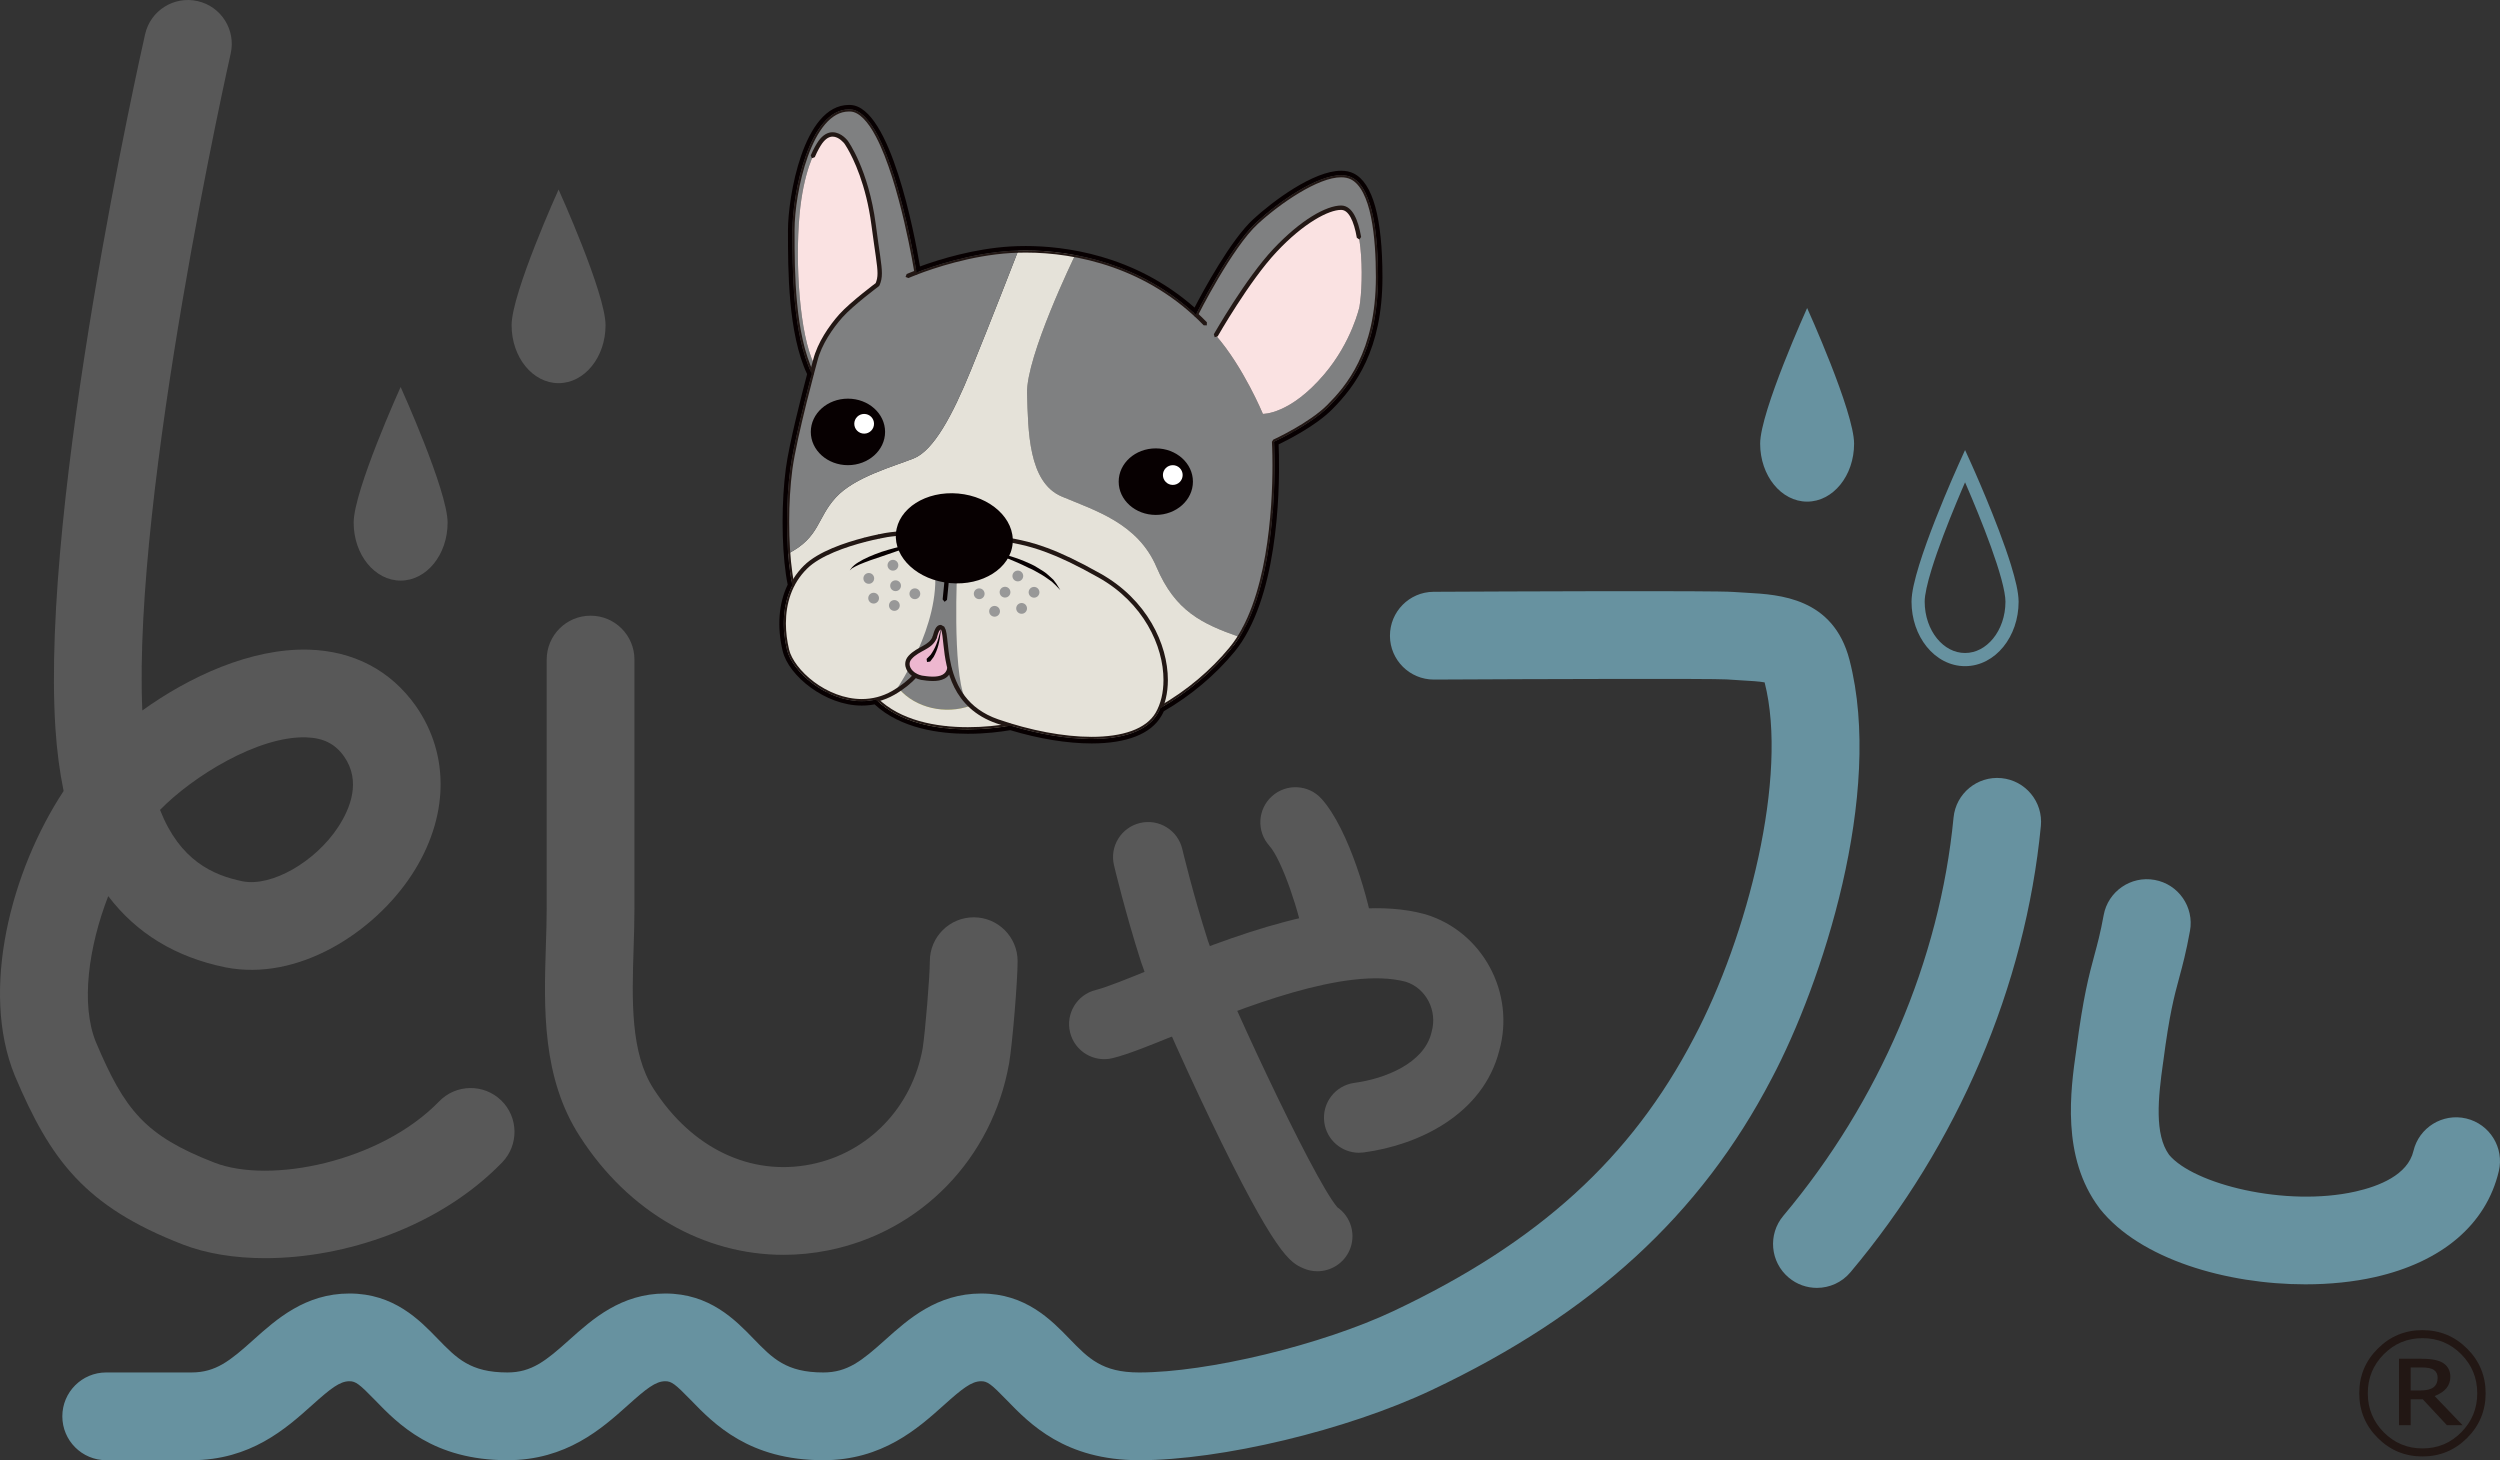 <?xml version="1.0" encoding="UTF-8"?><svg id="_レイヤー_2" xmlns="http://www.w3.org/2000/svg" width="138.755" height="81.044" xmlns:xlink="http://www.w3.org/1999/xlink" viewBox="0 0 138.755 81.044"><rect x="0" y="0" width="138.755" height="81.044" fill="#333333" stroke="none"/><defs><clipPath id="clippath"><path d="M66.372,17.462s1.896-3.783,3.358-5.123c1.459-1.339,4.077-3.105,5.296-2.495,1.217.608,1.46,3.353,1.46,5.54,0,4.2-1.703,6.148-2.739,7.182-1.036,1.036-3.032,1.948-3.032,1.948,0,0,.385,6.531-1.637,10.358-.219.419-.466.807-.75,1.147-1.054,1.279-2.395,2.411-3.924,3.285-.044.108-.098.212-.155.309-1.024,1.766-4.66,1.726-8.162.663-1.99.35-5.514.472-7.469-1.447-2.295.528-4.62-1.415-4.94-2.749-.276-1.151-.276-2.477.297-3.599-.046-.217-.087-.435-.117-.662-.229-1.578-.245-3.957,0-5.783.179-1.351.856-4.007,1.197-5.299h0c-1.09-2.235-1.075-5.841-1.075-7.971s.973-6.819,3.225-6.697c2.252.12,3.668,9.048,3.668,9.048v.002c.926-.355,3.006-1.061,5.222-1.197,2.683-.164,6.889.412,10.278,3.54" fill="none"/></clipPath><clipPath id="clippath-1"><path d="M66.372,17.462s1.896-3.783,3.358-5.123c1.459-1.339,4.077-3.105,5.296-2.495,1.217.608,1.46,3.353,1.46,5.54,0,4.2-1.703,6.148-2.739,7.182-1.036,1.036-3.032,1.948-3.032,1.948,0,0,.385,6.531-1.637,10.358-.219.419-.466.807-.75,1.147-1.054,1.279-2.395,2.411-3.924,3.285-.044.108-.098.212-.155.309-1.024,1.766-4.66,1.726-8.162.663-1.99.35-5.514.472-7.469-1.447-2.295.528-4.62-1.415-4.94-2.749-.276-1.151-.276-2.477.297-3.599-.046-.217-.087-.435-.117-.662-.229-1.578-.245-3.957,0-5.783.179-1.351.856-4.007,1.197-5.299h0c-1.09-2.235-1.075-5.841-1.075-7.971s.973-6.819,3.225-6.697c2.252.12,3.668,9.048,3.668,9.048v.002c.926-.355,3.006-1.061,5.222-1.197,2.683-.164,6.889.412,10.278,3.54" fill="none"/></clipPath><clipPath id="clippath-2"><path d="M66.372,17.462s1.896-3.783,3.358-5.123c1.459-1.339,4.077-3.105,5.296-2.495,1.217.608,1.46,3.353,1.46,5.54,0,4.2-1.703,6.148-2.739,7.182-1.036,1.036-3.032,1.948-3.032,1.948,0,0,.385,6.531-1.637,10.358-.219.419-.466.807-.75,1.147-1.054,1.279-2.395,2.411-3.924,3.285-.044.108-.098.212-.155.309-1.024,1.766-4.66,1.726-8.162.663-1.99.35-5.514.472-7.469-1.447-2.295.528-4.62-1.415-4.94-2.749-.276-1.151-.276-2.477.297-3.599-.046-.217-.087-.435-.117-.662-.229-1.578-.245-3.957,0-5.783.179-1.351.856-4.007,1.197-5.299h0c-1.09-2.235-1.075-5.841-1.075-7.971s.973-6.819,3.225-6.697c2.252.12,3.668,9.048,3.668,9.048v.002c.926-.355,3.006-1.061,5.222-1.197,2.683-.164,6.889.412,10.278,3.54" fill="none"/></clipPath><clipPath id="clippath-3"><path d="M66.372,17.462s1.896-3.783,3.358-5.123c1.459-1.339,4.077-3.105,5.296-2.495,1.217.608,1.46,3.353,1.46,5.54,0,4.2-1.703,6.148-2.739,7.182-1.036,1.036-3.032,1.948-3.032,1.948,0,0,.385,6.531-1.637,10.358-.219.419-.466.807-.75,1.147-1.054,1.279-2.395,2.411-3.924,3.285-.044.108-.098.212-.155.309-1.024,1.766-4.66,1.726-8.162.663-1.99.35-5.514.472-7.469-1.447-2.295.528-4.62-1.415-4.94-2.749-.276-1.151-.276-2.477.297-3.599-.046-.217-.087-.435-.117-.662-.229-1.578-.245-3.957,0-5.783.179-1.351.856-4.007,1.197-5.299h0c-1.09-2.235-1.075-5.841-1.075-7.971s.973-6.819,3.225-6.697c2.252.12,3.668,9.048,3.668,9.048v.002c.926-.355,3.006-1.061,5.222-1.197,2.683-.164,6.889.412,10.278,3.54" fill="none"/></clipPath></defs><g id="_レイヤー_1-2"><path d="M14.717,69.831c-1.699,0-3.273-.256-4.572-.76-5.449-2.113-7.346-4.701-9.317-9.356l-.012-.03c-1.925-4.723-.211-11.341,2.715-15.783-.222-1.077-.375-2.239-.455-3.486C2.251,27.711,7.817,2.946,8.054,1.898c.296-1.312,1.601-2.134,2.912-1.837,1.313.296,2.133,1.601,1.838,2.912-.057.246-5.446,24.227-4.905,36.46,2.594-1.868,6.023-3.464,9.226-3.376,2.497.071,4.553,1.15,5.949,3.119,1.917,2.736,1.832,6.237-.22,9.377-2.069,3.168-6.291,5.948-10.359,5.133-2.761-.568-4.926-1.89-6.488-3.95-1.092,2.824-1.536,5.996-.687,8.096,1.6,3.782,2.722,5.201,6.585,6.698,3.083,1.196,9.2-.03,12.469-3.401.935-.965,2.477-.989,3.444-.054.964.936.987,2.479.051,3.443-3.476,3.588-8.735,5.313-13.152,5.313M8.882,44.951c1.107,2.819,2.942,3.625,4.581,3.963,1.596.319,4.035-1.066,5.314-3.025.672-1.03,1.274-2.543.317-3.908-.494-.698-1.15-1.029-2.108-1.056-2.663-.082-6.296,2.169-8.104,4.026Z" fill="#585858"/><path d="M43.491,69.646c-4.431,0-8.61-2.375-11.299-6.559-2.125-3.268-2.003-7.164-1.895-10.6.025-.73.046-1.419.046-2.081v-13.798c0-1.345,1.089-2.436,2.436-2.436s2.434,1.091,2.434,2.436v13.798c0,.738-.023,1.499-.047,2.234-.09,2.854-.184,5.806,1.115,7.802,2.117,3.292,5.376,4.852,8.727,4.182,3.178-.635,5.61-3.158,6.2-6.429.139-.856.4-4.007.4-4.848,0-1.344,1.091-2.434,2.437-2.434s2.434,1.09,2.434,2.434c0,1.118-.286,4.559-.47,5.663l-.006.028c-.938,5.263-4.881,9.33-10.041,10.361-.826.166-1.652.247-2.471.247" fill="#585858"/><path d="M100.843,71.48c-.554,0-1.112-.188-1.566-.571-1.031-.866-1.164-2.401-.298-3.431,5.328-6.339,8.683-14.188,9.447-22.101.129-1.337,1.318-2.318,2.656-2.189,1.338.129,2.32,1.32,2.19,2.658-.858,8.884-4.609,17.679-10.567,24.765-.48.573-1.169.869-1.862.869" fill="#6792a0"/><path d="M127.955,71.283c-4.369,0-9.164-1.388-11.395-4.177l-.045-.061c-2.121-2.826-1.595-6.542-1.277-8.77.388-2.97.702-4.136,1.006-5.264.171-.634.334-1.23.513-2.214.239-1.323,1.509-2.201,2.831-1.96,1.324.24,2.201,1.508,1.96,2.831-.215,1.185-.411,1.911-.601,2.613-.275,1.019-.537,1.981-.882,4.639l-.005.028c-.283,1.984-.49,4.014.327,5.144,1.352,1.63,6.461,2.915,10.346,2.041,1.294-.291,2.901-.916,3.217-2.247.308-1.308,1.621-2.117,2.931-1.808,1.307.311,2.119,1.623,1.807,2.93-.698,2.948-3.144,5.034-6.888,5.876-1.182.265-2.491.399-3.845.399" fill="#6792a0"/><path d="M75.428,63.98c-.962,0-1.798-.712-1.928-1.69-.142-1.067.607-2.046,1.673-2.189,1.708-.228,3.85-1.09,4.27-2.767l.014-.063c.338-1.177-.304-2.418-1.431-2.781-3.33-.884-9.202,1.503-12.715,2.93-1.506.613-2.695,1.097-3.563,1.31-1.044.256-2.098-.382-2.356-1.426-.257-1.046.383-2.101,1.427-2.358.59-.145,1.772-.626,3.027-1.134,4.237-1.723,10.64-4.328,15.24-3.073l.058.017c3.146.968,4.966,4.352,4.068,7.555-.903,3.547-4.477,5.246-7.524,5.652l-.26.017" fill="#585858"/><path d="M73.118,70.557c-.267,0-.533-.054-.79-.168-.709-.313-1.511-.67-5.164-8.275-1.695-3.529-3.453-7.532-3.839-8.74-.861-2.686-1.471-5.244-1.496-5.351-.249-1.048.397-2.096,1.443-2.345,1.047-.25,2.097.396,2.346,1.443.006.026.603,2.526,1.416,5.067.651,2.032,5.817,13.221,7.192,14.819.754.521,1.057,1.521.673,2.391-.323.726-1.035,1.159-1.781,1.159" fill="#585858"/><path d="M74.332,54.041c-.953,0-1.787-.702-1.926-1.674-.23-1.617-1.258-4.652-1.954-5.424-.72-.8-.655-2.032.145-2.751.8-.72,2.032-.655,2.751.144,1.534,1.704,2.672,5.777,2.915,7.48.153,1.066-.589,2.053-1.652,2.205-.096.013-.186.02-.279.02" fill="#585858"/><path d="M63.225,81.044c-4.121,0-6.07-2.014-7.361-3.348-.851-.879-1.063-1.035-1.405-1.035-.538,0-1.048.406-2.084,1.336-1.435,1.286-3.403,3.047-6.681,3.047-4.121,0-6.071-2.014-7.362-3.348-.854-.879-1.064-1.035-1.405-1.035-.539,0-1.048.406-2.084,1.336-1.435,1.286-3.402,3.047-6.682,3.047-4.12,0-6.07-2.014-7.36-3.348-.854-.879-1.064-1.035-1.406-1.035-.538,0-1.048.406-2.084,1.336-1.435,1.286-3.402,3.047-6.684,3.047h-4.733c-1.345,0-2.435-1.09-2.435-2.435s1.09-2.435,2.435-2.435h4.733c1.353,0,2.146-.651,3.432-1.805,1.283-1.149,2.878-2.577,5.336-2.577s3.875,1.454,4.903,2.517c1.049,1.082,1.808,1.865,3.863,1.865,1.351,0,2.145-.651,3.431-1.805,1.282-1.149,2.877-2.577,5.335-2.577s3.874,1.454,4.903,2.517c1.048,1.082,1.807,1.865,3.864,1.865,1.35,0,2.143-.651,3.432-1.805,1.28-1.149,2.875-2.577,5.333-2.577s3.874,1.454,4.903,2.517c1.048,1.082,1.807,1.865,3.863,1.865,3.809,0,10.15-1.534,14.136-3.418,8.042-3.804,13.178-8.478,16.658-15.158,2.978-5.627,5.252-14.525,3.921-19.725-.295-.057-.836-.087-1.251-.11-.277-.016-.565-.032-.86-.056-.855-.051-10.413-.022-16.237.009h-.013c-1.338,0-2.428-1.083-2.434-2.422-.007-1.346,1.079-2.441,2.42-2.449,3.639-.018,15.585-.075,16.638.008.262.019.515.034.759.047,1.792.1,4.792.269,5.688,3.723,1.923,7.433-1.529,17.97-4.32,23.239-3.941,7.567-9.944,13.068-18.885,17.295-4.687,2.217-11.658,3.887-16.22,3.887" fill="#6792a0"/><path d="M24.843,29.008c0,1.776-1.167,3.216-2.607,3.216s-2.607-1.44-2.607-3.216,2.607-7.529,2.607-7.529c0,0,2.607,5.754,2.607,7.529" fill="#585858"/><path d="M33.609,18.051c0,1.775-1.167,3.215-2.607,3.215s-2.607-1.44-2.607-3.215,2.607-7.53,2.607-7.53c0,0,2.607,5.754,2.607,7.53" fill="#585858"/><path d="M102.906,24.626c0,1.775-1.167,3.215-2.606,3.215s-2.608-1.44-2.608-3.215,2.608-7.53,2.608-7.53c0,0,2.606,5.754,2.606,7.53" fill="#6792a0"/><path d="M111.672,33.392h-.365c0,.808-.267,1.533-.682,2.044-.418.512-.965.806-1.56.806s-1.142-.294-1.559-.806c-.415-.511-.682-1.236-.682-2.044-.003-.362.15-1.046.391-1.818.36-1.164.907-2.559,1.363-3.658.456-1.1.819-1.901.82-1.903l-.333-.151-.332.151s.161.356.404.921c.365.846.913,2.159,1.367,3.419.227.629.43,1.246.575,1.78.146.532.23.99.228,1.259h.73c-.003-.526-.176-1.227-.423-2.034-.745-2.404-2.213-5.639-2.216-5.647l-.333-.734-.332.734s-.655,1.446-1.311,3.116c-.328.836-.656,1.728-.905,2.531-.247.807-.42,1.508-.423,2.034,0,.968.316,1.851.844,2.504.526.652,1.282,1.077,2.127,1.077s1.601-.425,2.127-1.077c.529-.653.845-1.536.845-2.504h-.365" fill="#6792a0"/><g clip-path="url(#clippath)"><path d="M59.055,46.387c-1.831-.38-3.531-.506-4.439-.506-.696,0-1.378.034-2.097.136v-5.591c-1.431-.148-2.878-.597-3.898-1.597.324-.071.645-.195.962-.375.523-.3.915-.629,1.22-.965.1.057.216.1.343.127.497.073,1.407.209,1.556-.528.29,1.122.95,2.361,2.662,2.951,3.708,1.285,7.789,1.461,8.885-.426.056-.098.107-.202.153-.309,1.532-.875,2.871-2.007,3.928-3.285l.049-.064c.73.244,2.264-.058,3.783-.628.339-.127.689-.27,1.04-.455,0,0,6.022,2.683,7.422,8.695.275,1.176.487,2.328.633,3.4.124.888.202,1.721.236,2.464.071,1.548-.053,2.703-.38,3.146-.08.109-.211.224-.384.338-1.274.85-4.851,1.795-7.527,1.732h-.126c-.33-.008-.829-.017-1.466-.034-3.295-.753-3.962-2.559-5.498-4.432-.336-.409-.714-.823-1.169-1.228l-.246-.212c-1.454-1.21-3.628-1.937-5.642-2.354" fill="#ece475"/><path d="M70.633,28.582c-.175,2.045-.592,4.473-1.551,6.289h-.003c-.085.168-.18.331-.279.487-2.126-.75-3.573-1.449-4.612-3.886-1.035-2.435-3.409-3.131-5.262-3.916-1.856-.783-1.861-3.652-1.922-5.722-.058-2.043,2.601-7.533,2.674-7.68,2.172.407,4.59,1.364,6.694,3.307,0,0,1.897-3.784,3.358-5.123,1.461-1.337,4.078-3.105,5.296-2.496,1.217.608,1.461,3.353,1.461,5.54,0,4.2-1.704,6.148-2.742,7.183-.538.538-1.337,1.045-1.98,1.405-.589.334-1.047.543-1.047.543,0,0,.108,1.802-.085,4.069M75.452,17.03c.244-1.432.236-5.503-1.016-5.503-.752,0-2.15.75-3.674,2.369-1.522,1.617-3.285,4.712-3.285,4.712,1.539,1.765,2.616,4.363,2.616,4.363,0,0,1.5.052,3.411-2.203,1.529-1.804,1.948-3.738,1.948-3.738Z" fill="#7f8081"/><path d="M71.765,23.97s4.722,3.161,4.232,6.509c-.375,2.608-1.568,3.747-2.795,4.392-.351.185-.701.329-1.04.456-1.519.57-3.053.872-3.784.628.151-.185.292-.385.422-.597.099-.156.195-.319.279-.487h.003s.648.356,2.17-.984c1.521-1.338,1.551-3.011-.619-5.305.193-2.267.085-4.069.085-4.069,0,0,.458-.21,1.047-.543" fill="#ece57d"/><path d="M74.436,11.527c1.252,0,1.26,4.071,1.016,5.503,0,0-.419,1.934-1.948,3.738-1.911,2.255-3.411,2.203-3.411,2.203,0,0-1.076-2.598-2.616-4.363,0,0,1.763-3.095,3.285-4.712,1.524-1.619,2.922-2.369,3.674-2.369" fill="#fae2e2"/><path d="M70.633,28.582c2.17,2.294,2.14,3.967.619,5.306-1.522,1.339-2.17.983-2.17.983.959-1.816,1.376-4.244,1.551-6.289" fill="#999c26"/><path d="M68.8,35.358c-.129.212-.271.412-.421.597l-.049.063c-1.057,1.278-2.396,2.411-3.928,3.285.848-1.97-.085-5.515-3.375-7.361-3.472-1.948-4.48-1.843-6.701-2.253-2.345-.428-5.099,0-5.099,0,0,0-3.241.522-4.517,1.783-.311.304-.553.643-.733,1.003-.049-.214-.09-.433-.119-.658-.049-.331-.088-.698-.115-1.09,1.761-.911,1.583-1.951,2.64-3.11,1.045-1.149,3.241-1.736,4.339-2.179,1.096-.443,2.145-2.386,3.178-4.926,1.018-2.491,2.559-6.458,2.618-6.611.93-.027,2.011.034,3.16.253-.073.146-2.732,5.637-2.673,7.68.061,2.07.066,4.938,1.921,5.722,1.853.784,4.227,1.481,5.262,3.916,1.04,2.437,2.486,3.136,4.612,3.886" fill="#e5e2d9"/><path d="M43.977,32.476c.18-.36.421-.699.733-1.003,1.276-1.262,4.517-1.783,4.517-1.783,0,0,2.754-.428,5.099,0,2.221.41,3.229.305,6.701,2.253,3.29,1.845,4.222,5.391,3.375,7.361-.046.107-.097.212-.154.309-1.095,1.887-5.176,1.712-8.885.426-1.712-.589-2.371-1.829-2.661-2.951v-.003c-.307-1.197-.193-2.264-.477-2.279-.173-.01-.249.212-.346.565-.244.589-.906.607-1.369,1.115-.294.332-.124.772.292,1.004-.304.336-.696.664-1.22.964-.316.18-.638.304-.961.375-.928.217-1.863.025-2.666-.37-1.184-.575-2.087-1.583-2.277-2.379-.276-1.154-.276-2.479.299-3.604" fill="#e5e2d9"/><path d="M45.053,20.734c-1.091-2.235-1.074-5.839-1.074-7.969s.972-6.818,3.227-6.697c2.25.122,3.669,9.049,3.669,9.049.925-.356,3.005-1.059,5.221-1.196.136-.009.278-.014.421-.019-.059.153-1.6,4.12-2.618,6.611-1.032,2.54-2.082,4.483-3.177,4.926-1.098.443-3.295,1.03-4.34,2.179-1.056,1.159-.879,2.199-2.639,3.109-.11-1.463-.08-3.25.114-4.692.178-1.351.855-4.01,1.196-5.301M45.187,20.223c.041-.146.063-.229.063-.229.234-.93.877-1.858,1.425-2.467.589-.664,2.028-1.738,2.028-1.738.246-.597.09-.955-.217-3.329-.402-3.014-1.524-4.566-1.524-4.566,0,0-.731-.974-1.434,0-.319.453-.945,1.695-1.154,4.05-.242,2.696,0,6.606.813,8.279Z" fill="#7f8081"/><path d="M51.879,35.371c.097-.353.173-.575.346-.565.284.015.17,1.082.477,2.279v.003c-.149.738-1.059.601-1.556.528-.127-.027-.244-.07-.344-.126-.416-.232-.586-.672-.292-1.004.463-.509,1.125-.526,1.369-1.115" fill="#edb7cf"/><path d="M52.519,40.426v5.591c-.657.093-1.349.244-2.111.485-.375.116-.767.255-1.181.418-3.205,1.26-4.763,3.648-4.763,3.648-.426-.609-.667-4.87,0-7.853.672-2.983,1.491-4.256,1.491-4.256.803.394,1.738.587,2.666.37,1.02,1,2.466,1.449,3.898,1.597" fill="#ece475"/><path d="M48.487,12.46c.307,2.374.462,2.732.217,3.329,0,0-1.439,1.073-2.028,1.738-.548.609-1.191,1.536-1.425,2.467,0,0-.022.083-.063.229-.814-1.673-1.055-5.584-.814-8.28.21-2.354.836-3.596,1.155-4.049.703-.974,1.434,0,1.434,0,0,0,1.122,1.551,1.524,4.566" fill="#fae2e2"/><path d="M53.13,31.535s-.287,5.598.429,7.239c-1.371-1.643-.909-4.001-1.332-4.023-.176-.009-.251.212-.349.565-.172.417-.557.548-.925.767h-.002c.577-1.285,1.1-2.958.93-4.548-.173-1.576,1.249,0,1.249,0" fill="#7f8081"/><path d="M50.454,37.102c.075.129.195.246.348.333-.273.305-.626.604-1.081.879,0,0,.329-.467.73-1.214l.003.002" fill="#7f8081"/><path d="M55.363,40.041c-.627-.217-1.111-.521-1.488-.874-1.416.512-3.058.118-3.963-.92-.105.071-.216.14-.332.208-.318.18-.64.304-.963.375,1.021,1.001,2.47,1.446,3.902,1.596,1.317.133,2.619.018,3.568-.15-.242-.073-.484-.154-.724-.235" fill="#e5e2d9"/><path d="M53.875,39.167c-.657-.611-.99-1.372-1.174-2.086-.141.745-1.057.609-1.554.536-.127-.027-.245-.07-.344-.127-.235.26-.529.516-.891.757.904,1.037,2.547,1.432,3.963.92" fill="#7f8081"/><polyline points="45.054 20.859 45.056 20.859 45.178 20.737 45.056 20.615 45.054 20.615 44.932 20.737 45.054 20.859" fill="#070001"/><polyline points="50.751 15.117 50.751 15.119 50.873 15.241 50.994 15.119 50.994 15.117 50.873 14.995 50.751 15.117" fill="#070001"/><polyline points="69.078 34.994 69.081 34.994 69.203 34.872 69.081 34.75 69.078 34.75 68.956 34.872 69.078 34.994" fill="#070001"/><path d="M50.421,15.433s.168-.075.469-.191c.903-.348,2.994-1.063,5.212-1.198.263-.016.542-.025.833-.025,2.8,0,6.761.828,9.874,4.037l.172.003.003-.173c-3.174-3.269-7.205-4.111-10.049-4.111-.296,0-.58.009-.848.026-3.012.185-5.758,1.407-5.765,1.409l-.062.161.161.062" fill="#221714"/><path d="M50.993,15.098s-.355-2.237-.992-4.493c-.32-1.128-.709-2.261-1.165-3.128-.458-.862-.976-1.486-1.625-1.529l-.092-.003c-.593,0-1.098.314-1.508.794-1.226,1.442-1.75,4.424-1.754,6.027v.165c.002,2.15.008,5.638,1.088,7.86l.162.056.056-.163c-1.043-2.135-1.065-5.609-1.063-7.753v-.165c0-1.035.236-2.703.742-4.097.252-.697.572-1.326.954-1.772.385-.447.82-.708,1.323-.708l.079.002c.477.016.981.553,1.422,1.399.665,1.262,1.201,3.153,1.567,4.724.367,1.571.565,2.819.566,2.822l.139.101.101-.139" fill="#221714"/><path d="M64.464,39.41c1.543-.881,2.894-2.023,3.958-3.313,2.188-2.664,2.44-7.854,2.444-10.283,0-.805-.029-1.305-.029-1.307l-.122.007.051.111c.005-.004,2.003-.913,3.067-1.972,1.046-1.041,2.778-3.036,2.774-7.269,0-1.098-.06-2.337-.275-3.387-.219-1.046-.58-1.919-1.251-2.262-.192-.096-.409-.137-.642-.137-1.419.01-3.518,1.492-4.791,2.652-1.494,1.374-3.379,5.152-3.385,5.158l.055.163.163-.054s.472-.942,1.127-2.052c.653-1.109,1.493-2.386,2.204-3.036,1.238-1.144,3.363-2.598,4.627-2.588.205,0,.383.037.533.112.545.265.914,1.069,1.121,2.093.21,1.022.271,2.249.271,3.338-.004,4.167-1.678,6.068-2.703,7.096-.503.504-1.255.988-1.879,1.343-.623.355-1.116.58-1.117.58l-.071.118s.029.494.029,1.293c.004,2.407-.278,7.581-2.388,10.128-1.045,1.267-2.375,2.39-3.892,3.257l-.045.166.166.045" fill="#221714"/><path d="M48.532,38.916c1.347,1.318,3.387,1.687,5.186,1.688.892,0,1.726-.092,2.392-.209l.099-.141-.141-.099c-.653.115-1.475.205-2.35.205-1.769,0-3.747-.371-5.015-1.618l-.173.002.002.172" fill="#221714"/><path d="M45.222,8.723c.154-.36.301-.608.407-.759l-.1-.07.098.072c.222-.304.418-.381.586-.383.17-.001.335.09.458.19l.144.136.05.058.097-.073-.098.072s.065.09.175.279c.328.566,1.029,1.988,1.325,4.231.205,1.562.341,2.258.34,2.693,0,.227-.033.38-.112.574l.112.047-.072-.098s-1.44,1.072-2.05,1.754c-.553.621-1.205,1.557-1.448,2.519l.118.029-.117-.032s-1.152,4.213-1.397,6.057c-.122.905-.179,1.942-.179,2.951,0,1.043.061,2.056.179,2.866l.12-.017-.12.016c.03.231.072.452.118.671l.145.094.093-.144c-.045-.216-.085-.431-.115-.654h0c-.116-.795-.177-1.799-.177-2.832,0-1,.058-2.027.177-2.918h0c.12-.902.468-2.413.785-3.693.318-1.28.605-2.33.606-2.333v-.002c.224-.898.858-1.817,1.393-2.416.287-.321.793-.755,1.224-1.104.432-.35.789-.616.79-.617l.04-.051c.09-.215.132-.415.131-.667,0-.482-.139-1.165-.342-2.725-.402-3.039-1.536-4.609-1.545-4.621v-.002c-.012-.005-.338-.471-.848-.481-.257-.002-.536.137-.783.483v.002c-.117.166-.271.428-.432.802l.064.16.16-.064" fill="#221714"/><path d="M67.583,18.67s.439-.771,1.069-1.744c.629-.973,1.449-2.147,2.2-2.944,1.504-1.609,2.903-2.34,3.584-2.332.199,0,.369.132.524.41.152.275.268.676.346,1.135l.14.099.1-.14c-.082-.475-.2-.896-.372-1.211-.17-.312-.414-.536-.738-.537-.824.008-2.222.777-3.761,2.409-1.539,1.635-3.301,4.731-3.304,4.734l.046.166.166-.045" fill="#221714"/><path d="M47.958,29.842c-1.063.277-2.534.761-3.334,1.545-.911.897-1.249,2.07-1.248,3.213,0,.516.068,1.027.184,1.508.154.635.705,1.356,1.473,1.933.768.574,1.758,1,2.799,1.001.601,0,1.217-.143,1.809-.481.533-.306.939-.643,1.253-.989l-.009-.172-.172.008c-.296.327-.681.647-1.193.941-.554.317-1.126.449-1.688.449-.973,0-1.918-.402-2.653-.952-.735-.548-1.254-1.248-1.383-1.794-.111-.465-.177-.957-.176-1.452,0-1.098.321-2.198,1.175-3.04.726-.72,2.178-1.214,3.224-1.482l.087-.149-.148-.087" fill="#221714"/><path d="M48.76,29.656c-.214.043-.49.105-.802.185l-.087.149.148.087c.307-.079.58-.14.789-.182l.095-.144-.143-.095" fill="#221714"/><path d="M57.442,30.181c-1.069-.32-1.913-.392-3.093-.611-.792-.144-1.626-.192-2.387-.192-1.521,0-2.749.191-2.753.192h0s-.172.027-.45.086l-.094.144.145.094c.272-.057.437-.083.438-.084h-.001s.302-.047.794-.094c.492-.047,1.172-.094,1.922-.094s1.571.047,2.343.188c1.194.221,2.025.292,3.067.604l.152-.082-.082-.151" fill="#221714"/><path d="M58.121,30.41c-.237-.088-.462-.163-.678-.229l-.152.082.081.152c.212.064.433.137.664.223l.157-.071-.072-.157" fill="#221714"/><path d="M51.992,35.41c.049-.173.092-.312.135-.394l.088-.089h.004v-.016s-.007.014-.007.014l.007.002v-.016s-.007.014-.007.014l.022.035c.058.115.091.453.135.876.135,1.273.478,3.465,2.954,4.319,1.791.621,3.668.984,5.266.985,1.728-.002,3.152-.421,3.765-1.466.308-.531.465-1.2.466-1.932,0-1.988-1.161-4.459-3.737-5.905-1.244-.699-2.175-1.137-2.963-1.428l-.156.072.072.157c.772.285,1.691.716,2.928,1.412,2.498,1.4,3.613,3.795,3.612,5.692,0,.697-.151,1.325-.432,1.81-.527.918-1.858,1.346-3.555,1.344-1.562,0-3.417-.358-5.186-.971-1.721-.597-2.336-1.844-2.608-2.976-.135-.566-.178-1.098-.222-1.498-.023-.2-.044-.366-.083-.496l-.081-.174-.177-.097h-.017c-.147-.002-.25.107-.304.221-.06.116-.103.263-.153.438l.083.151.151-.084" fill="#221714"/><path d="M51.766,35.325c-.106.255-.298.387-.549.528-.248.139-.546.276-.796.552-.12.134-.181.294-.18.451.005.412.373.772.882.88h.007c.176.027.409.062.648.062.219,0,.446-.028.641-.131.196-.101.353-.29.402-.563l-.097-.143-.142.097c-.041.209-.138.318-.277.394-.139.074-.329.103-.527.103-.215,0-.437-.033-.613-.059l-.017.121.024-.12c-.429-.088-.693-.391-.688-.641,0-.097.034-.193.119-.288h0c.209-.233.473-.358.733-.503.258-.142.519-.314.656-.647l-.066-.159-.159.066" fill="#221714"/><path d="M45.85,38.393c-.008.012-.83,1.3-1.504,4.295-.301,1.345-.418,2.937-.418,4.346,0,.875.045,1.678.12,2.308.079.634.172,1.079.317,1.296h0c.175.249.525.623,1.1,1.037l.17-.028-.027-.17c-.556-.399-.891-.761-1.044-.979h0c-.09-.119-.205-.571-.275-1.185-.074-.617-.119-1.413-.119-2.279,0-1.395.117-2.974.413-4.293.334-1.484.703-2.541.989-3.226.142-.342.264-.591.349-.754.086-.163.133-.236.133-.237l-.037-.168-.168.037" fill="#221714"/><path d="M71.698,24.072s.262.175.659.49c1.195.942,3.565,3.141,3.555,5.427,0,.157-.011.315-.034.474-.488,3.303-2.247,4.177-3.756,4.75-1.15.433-2.31.707-3.097.706-.245,0-.453-.026-.608-.078l-.154.077.077.154c.192.063.423.091.685.091.839,0,2.012-.283,3.183-.722,1.531-.565,3.426-1.55,3.911-4.943.025-.171.036-.341.036-.509-.003-1.637-1.093-3.158-2.167-4.278-1.077-1.12-2.15-1.838-2.154-1.841l-.169.033.033.169" fill="#221714"/><path d="M69.023,34.979c.016.009.116.058.302.058.353-.001,1.001-.171,2.006-1.057.717-.628,1.127-1.351,1.126-2.178,0-.972-.555-2.055-1.74-3.307l-.172-.005-.004.173c1.165,1.23,1.674,2.265,1.673,3.139,0,.743-.36,1.393-1.043,1.996-.981.863-1.575.996-1.846.995l-.152-.017-.031-.01h-.002l-.165.048.048.165" fill="#221714"/><path d="M73.152,34.983s.369.164.951.507c1.747,1.029,5.367,3.65,6.404,8.106.585,2.51.883,4.922.882,6.634.004,1.132-.14,1.966-.373,2.276h0c-.273.388-1.432.925-2.874,1.323-1.444.405-3.186.7-4.678.7l-.26-.003-.124.118.119.125.265.003c1.523,0,3.28-.298,4.744-.708,1.467-.417,2.626-.916,3.004-1.414h0c.299-.42.417-1.265.421-2.42,0-1.739-.301-4.163-.889-6.69-1.424-6.081-7.483-8.772-7.493-8.779l-.161.061.062.161" fill="#221714"/><polyline points="52.401 40.422 52.401 46.016 52.523 46.138 52.644 46.016 52.644 40.422 52.523 40.3 52.401 40.422" fill="#221714"/><path d="M49.859,31.373c0-.166-.133-.301-.3-.301-.164,0-.299.135-.299.301,0,.165.135.299.299.299.167,0,.3-.134.3-.299" fill="#989898"/><path d="M50.006,32.508c0-.165-.133-.298-.3-.298-.165,0-.299.133-.299.298,0,.167.134.301.299.301.167,0,.3-.134.3-.301" fill="#989898"/></g><path d="M48.518,32.103c0-.165-.134-.3-.298-.3-.167,0-.3.135-.3.3,0,.166.133.3.3.3.164,0,.298-.134.298-.3" fill="#989898"/><path d="M51.076,32.956c0-.167-.134-.301-.301-.301-.164,0-.298.134-.298.301,0,.164.134.298.298.298.167,0,.301-.134.301-.298" fill="#989898"/><g clip-path="url(#clippath-1)"><path d="M49.938,33.604c0-.165-.134-.299-.298-.299-.166,0-.3.134-.3.299,0,.166.134.3.3.3.164,0,.298-.134.298-.3" fill="#989898"/><path d="M48.787,33.2c0-.166-.134-.3-.299-.3-.166,0-.299.134-.299.3,0,.164.133.299.299.299.165,0,.299-.135.299-.299" fill="#989898"/></g><path d="M56.072,32.8c-.037-.162-.197-.262-.359-.224-.16.036-.262.198-.223.359.037.16.197.261.359.223.16-.037.262-.197.223-.358" fill="#989898"/><path d="M56.783,31.901c-.037-.162-.199-.261-.359-.225-.162.039-.262.199-.225.36.037.162.199.261.358.224.163-.036.263-.198.226-.359" fill="#989898"/><g clip-path="url(#clippath-2)"><path d="M55.493,33.862c-.039-.163-.2-.262-.362-.224-.159.036-.261.197-.222.36.037.159.199.26.359.222.161-.037.262-.197.225-.358" fill="#989898"/></g><path d="M54.639,32.887c-.037-.162-.199-.261-.359-.223-.162.037-.261.197-.223.359.038.161.197.261.359.223.16-.038.262-.197.223-.359" fill="#989898"/><path d="M56.993,33.7c-.037-.162-.199-.262-.359-.224-.162.036-.262.198-.225.359.039.161.199.261.361.224.16-.037.262-.198.223-.359" fill="#989898"/><path d="M57.683,32.806c-.038-.162-.198-.261-.359-.224-.161.038-.262.198-.224.36.037.161.197.26.36.223.159-.038.261-.198.223-.359" fill="#989898"/><g clip-path="url(#clippath-3)"><path d="M51.44,36.558s.087-.089.218-.223c.095-.135.22-.339.309-.572.184-.458.26-.957.26-.957,0,0-.014.502-.144.996-.061.245-.165.485-.27.668-.115.15-.19.249-.19.249l-.172.023-.023-.171.012-.013" fill="#090204"/><path d="M52.561,33.293s.121-1.178.244-2.559l-.11-.132-.132.111c-.124,1.378-.244,2.553-.244,2.555l.109.134.133-.109" fill="#070001"/><path d="M55.119,30.663s.273.032.674.131c.402.094.923.277,1.424.513.254.109.479.281.704.409.22.139.386.331.544.462l.172.229.116.187c.062.101.098.159.098.159l-.132-.137-.149-.153-.199-.185c-.168-.113-.349-.258-.565-.385-.224-.115-.443-.269-.696-.367-.479-.244-.982-.447-1.359-.602-.379-.157-.632-.261-.632-.261" fill="#070001"/><path d="M50.918,30.176s-.239.091-.598.228c-.36.124-.839.29-1.319.456-.482.154-.956.326-1.303.473-.169.08-.311.146-.403.208l-.13.116s.127-.243.469-.445c.329-.213.807-.411,1.289-.582.489-.157.983-.288,1.361-.358s.634-.096.634-.096" fill="#070001"/><path d="M56.204,30.166c-.121,1.373-1.674,2.357-3.463,2.198-1.789-.159-3.137-1.4-3.014-2.773.121-1.373,1.666-2.358,3.457-2.199,1.788.161,3.144,1.401,3.02,2.774" fill="#070001"/><path d="M66.21,26.732c0,1.021-.922,1.847-2.061,1.847s-2.06-.826-2.06-1.847.921-1.846,2.06-1.846,2.061.827,2.061,1.846" fill="#070001"/><path d="M49.124,23.971c0,1.021-.925,1.847-2.062,1.847s-2.061-.826-2.061-1.847.921-1.845,2.061-1.845,2.062.826,2.062,1.845" fill="#070001"/><path d="M65.64,26.365c0,.303-.244.549-.547.549s-.549-.246-.549-.549.246-.547.549-.547.547.245.547.547" fill="#fff"/><path d="M48.51,23.521c0,.302-.245.547-.547.547s-.549-.245-.549-.547.246-.547.549-.547.547.244.547.547" fill="#fff"/><path d="M56.748,43.208c0,1.245-1.744,2.254-3.9,2.254s-3.9-1.009-3.9-2.254,1.747-2.251,3.9-2.251,3.9,1.007,3.9,2.251" fill="#fff"/><path d="M52.848,45.581c-2.216,0-4.021-1.064-4.021-2.373s1.805-2.372,4.021-2.372,4.021,1.065,4.021,2.372-1.803,2.373-4.021,2.373M52.848,41.077c-2.085,0-3.779.956-3.779,2.131s1.694,2.133,3.779,2.133,3.781-.957,3.781-2.133-1.698-2.131-3.781-2.131Z" fill="#2e6392"/><path d="M52.848,45.581v-.121c-1.088,0-2.075-.263-2.78-.679-.707-.418-1.12-.978-1.119-1.573,0-.593.412-1.153,1.119-1.571.705-.416,1.692-.679,2.78-.679s2.076.263,2.78.679c.707.418,1.12.978,1.119,1.571,0,.595-.412,1.155-1.119,1.573-.704.416-1.691.679-2.78.679v.243c1.128,0,2.153-.269,2.904-.712.749-.442,1.237-1.068,1.239-1.783-.002-.714-.49-1.339-1.239-1.781-.751-.443-1.776-.712-2.904-.712s-2.152.269-2.903.712c-.75.442-1.238,1.067-1.24,1.781.002.715.49,1.341,1.24,1.783.751.443,1.775.712,2.903.712v-.122M52.848,41.077v-.122c-1.061,0-2.024.242-2.731.641-.704.397-1.168.961-1.169,1.612,0,.652.465,1.216,1.169,1.614.707.398,1.67.641,2.731.641s2.024-.243,2.732-.641c.704-.398,1.169-.962,1.17-1.614,0-.651-.466-1.216-1.17-1.612-.708-.399-1.672-.64-2.732-.641v.244c1.023,0,1.95.235,2.612.609.665.375,1.049.876,1.047,1.4.002.525-.383,1.026-1.047,1.402-.662.373-1.589.61-2.612.609-1.023,0-1.95-.236-2.611-.609-.664-.376-1.048-.877-1.046-1.402-.002-.524.382-1.025,1.046-1.4.661-.374,1.587-.61,2.611-.609v-.122Z" fill="#2e6392"/><path d="M51.435,44.557c-.359,0-.649-.29-.649-.648,0-.352.284-.639.633-.647l2.813.372.033.002c.623,0,1.128-.506,1.128-1.128s-.505-1.129-1.128-1.129h-3.719l.481.482h3.238c.357,0,.646.289.646.647,0,.351-.28.638-.633.647l-2.812-.372h-.031c-.623,0-1.13.504-1.13,1.126s.507,1.129,1.13,1.129h3.718l-.482-.481h-3.236" fill="#2e6392"/></g><path d="M47.118,6.067l.086.003c2.252.12,3.668,9.047,3.668,9.047v.002c.926-.355,3.006-1.061,5.222-1.197.264-.016.545-.025.837-.025,2.668,0,6.386.745,9.441,3.566,0,0,1.896-3.784,3.357-5.123,1.256-1.152,3.368-2.62,4.71-2.62.219,0,.417.039.587.124,1.216.608,1.46,3.353,1.46,5.54,0,4.2-1.703,6.148-2.739,7.183-1.036,1.035-3.032,1.947-3.032,1.947,0,0,.385,6.531-1.637,10.358-.219.419-.466.807-.75,1.148-1.055,1.278-2.395,2.41-3.925,3.284-.044.108-.097.212-.154.309-.569.982-1.946,1.405-3.658,1.405-1.368,0-2.95-.27-4.505-.742-.658.116-1.486.207-2.369.207-1.783,0-3.792-.37-5.1-1.654-.264.061-.528.089-.79.089-2.013,0-3.866-1.657-4.149-2.838-.277-1.151-.277-2.477.297-3.598-.046-.218-.087-.436-.118-.663-.229-1.578-.244-3.957,0-5.783.179-1.351.856-4.007,1.198-5.298h-.002c-1.089-2.235-1.075-5.842-1.075-7.972,0-2.103.949-6.699,3.14-6.699M47.118,5.824c-2.551,0-3.384,5.163-3.384,6.942v.081c0,2.121,0,5.656,1.062,7.917-.312,1.184-.998,3.867-1.18,5.24-.24,1.79-.24,4.196,0,5.85.027.202.063.399.103.594-.502,1.037-.602,2.342-.278,3.688.329,1.371,2.359,3.025,4.386,3.025.242,0,.482-.022.715-.067,1.452,1.346,3.606,1.632,5.175,1.632.97,0,1.806-.106,2.354-.2,1.603.482,3.165.736,4.52.736,1.951,0,3.289-.528,3.868-1.526.049-.083.095-.17.136-.261,1.5-.868,2.855-2.008,3.921-3.3.281-.338.536-.728.778-1.19,1.875-3.548,1.719-9.256,1.672-10.32.492-.237,2.054-1.027,2.953-1.926,1.308-1.307,2.81-3.325,2.81-7.355,0-3.292-.536-5.229-1.594-5.758-.199-.099-.433-.15-.696-.15-1.539,0-3.788,1.687-4.874,2.684-1.258,1.153-2.79,3.995-3.265,4.91-3.37-2.967-7.299-3.416-9.369-3.416-.298,0-.583.009-.852.025-2.025.124-3.922.709-5.018,1.109-.306-1.817-1.641-8.844-3.844-8.962l-.099-.002Z" fill="#070001"/><path d="M134.451,80.836c-.969,0-1.795-.342-2.48-1.026-.686-.684-1.028-1.511-1.028-2.482s.342-1.793,1.028-2.477c.685-.684,1.511-1.026,2.48-1.026s1.794.342,2.479,1.026c.686.684,1.028,1.51,1.028,2.477s-.342,1.798-1.028,2.482c-.685.684-1.512,1.026-2.479,1.026M134.454,74.271c-.843,0-1.56.298-2.151.894-.591.596-.886,1.317-.886,2.163s.295,1.569.886,2.166c.591.597,1.308.896,2.151.896s1.561-.299,2.152-.896c.59-.597.886-1.32.886-2.166s-.296-1.567-.886-2.163c-.591-.596-1.308-.894-2.152-.894ZM136.677,79.101h-.868l-1.342-1.44h-.67v1.44h-.648v-3.687h1.253c.586,0,.999.088,1.238.264.24.176.359.423.359.742,0,.484-.29.838-.872,1.063l1.55,1.618ZM133.797,75.897v1.277h.524c.343,0,.591-.059.744-.176.152-.118.229-.295.229-.534,0-.183-.066-.324-.197-.421-.131-.098-.36-.146-.687-.146h-.613Z" fill="#221714"/></g></svg>